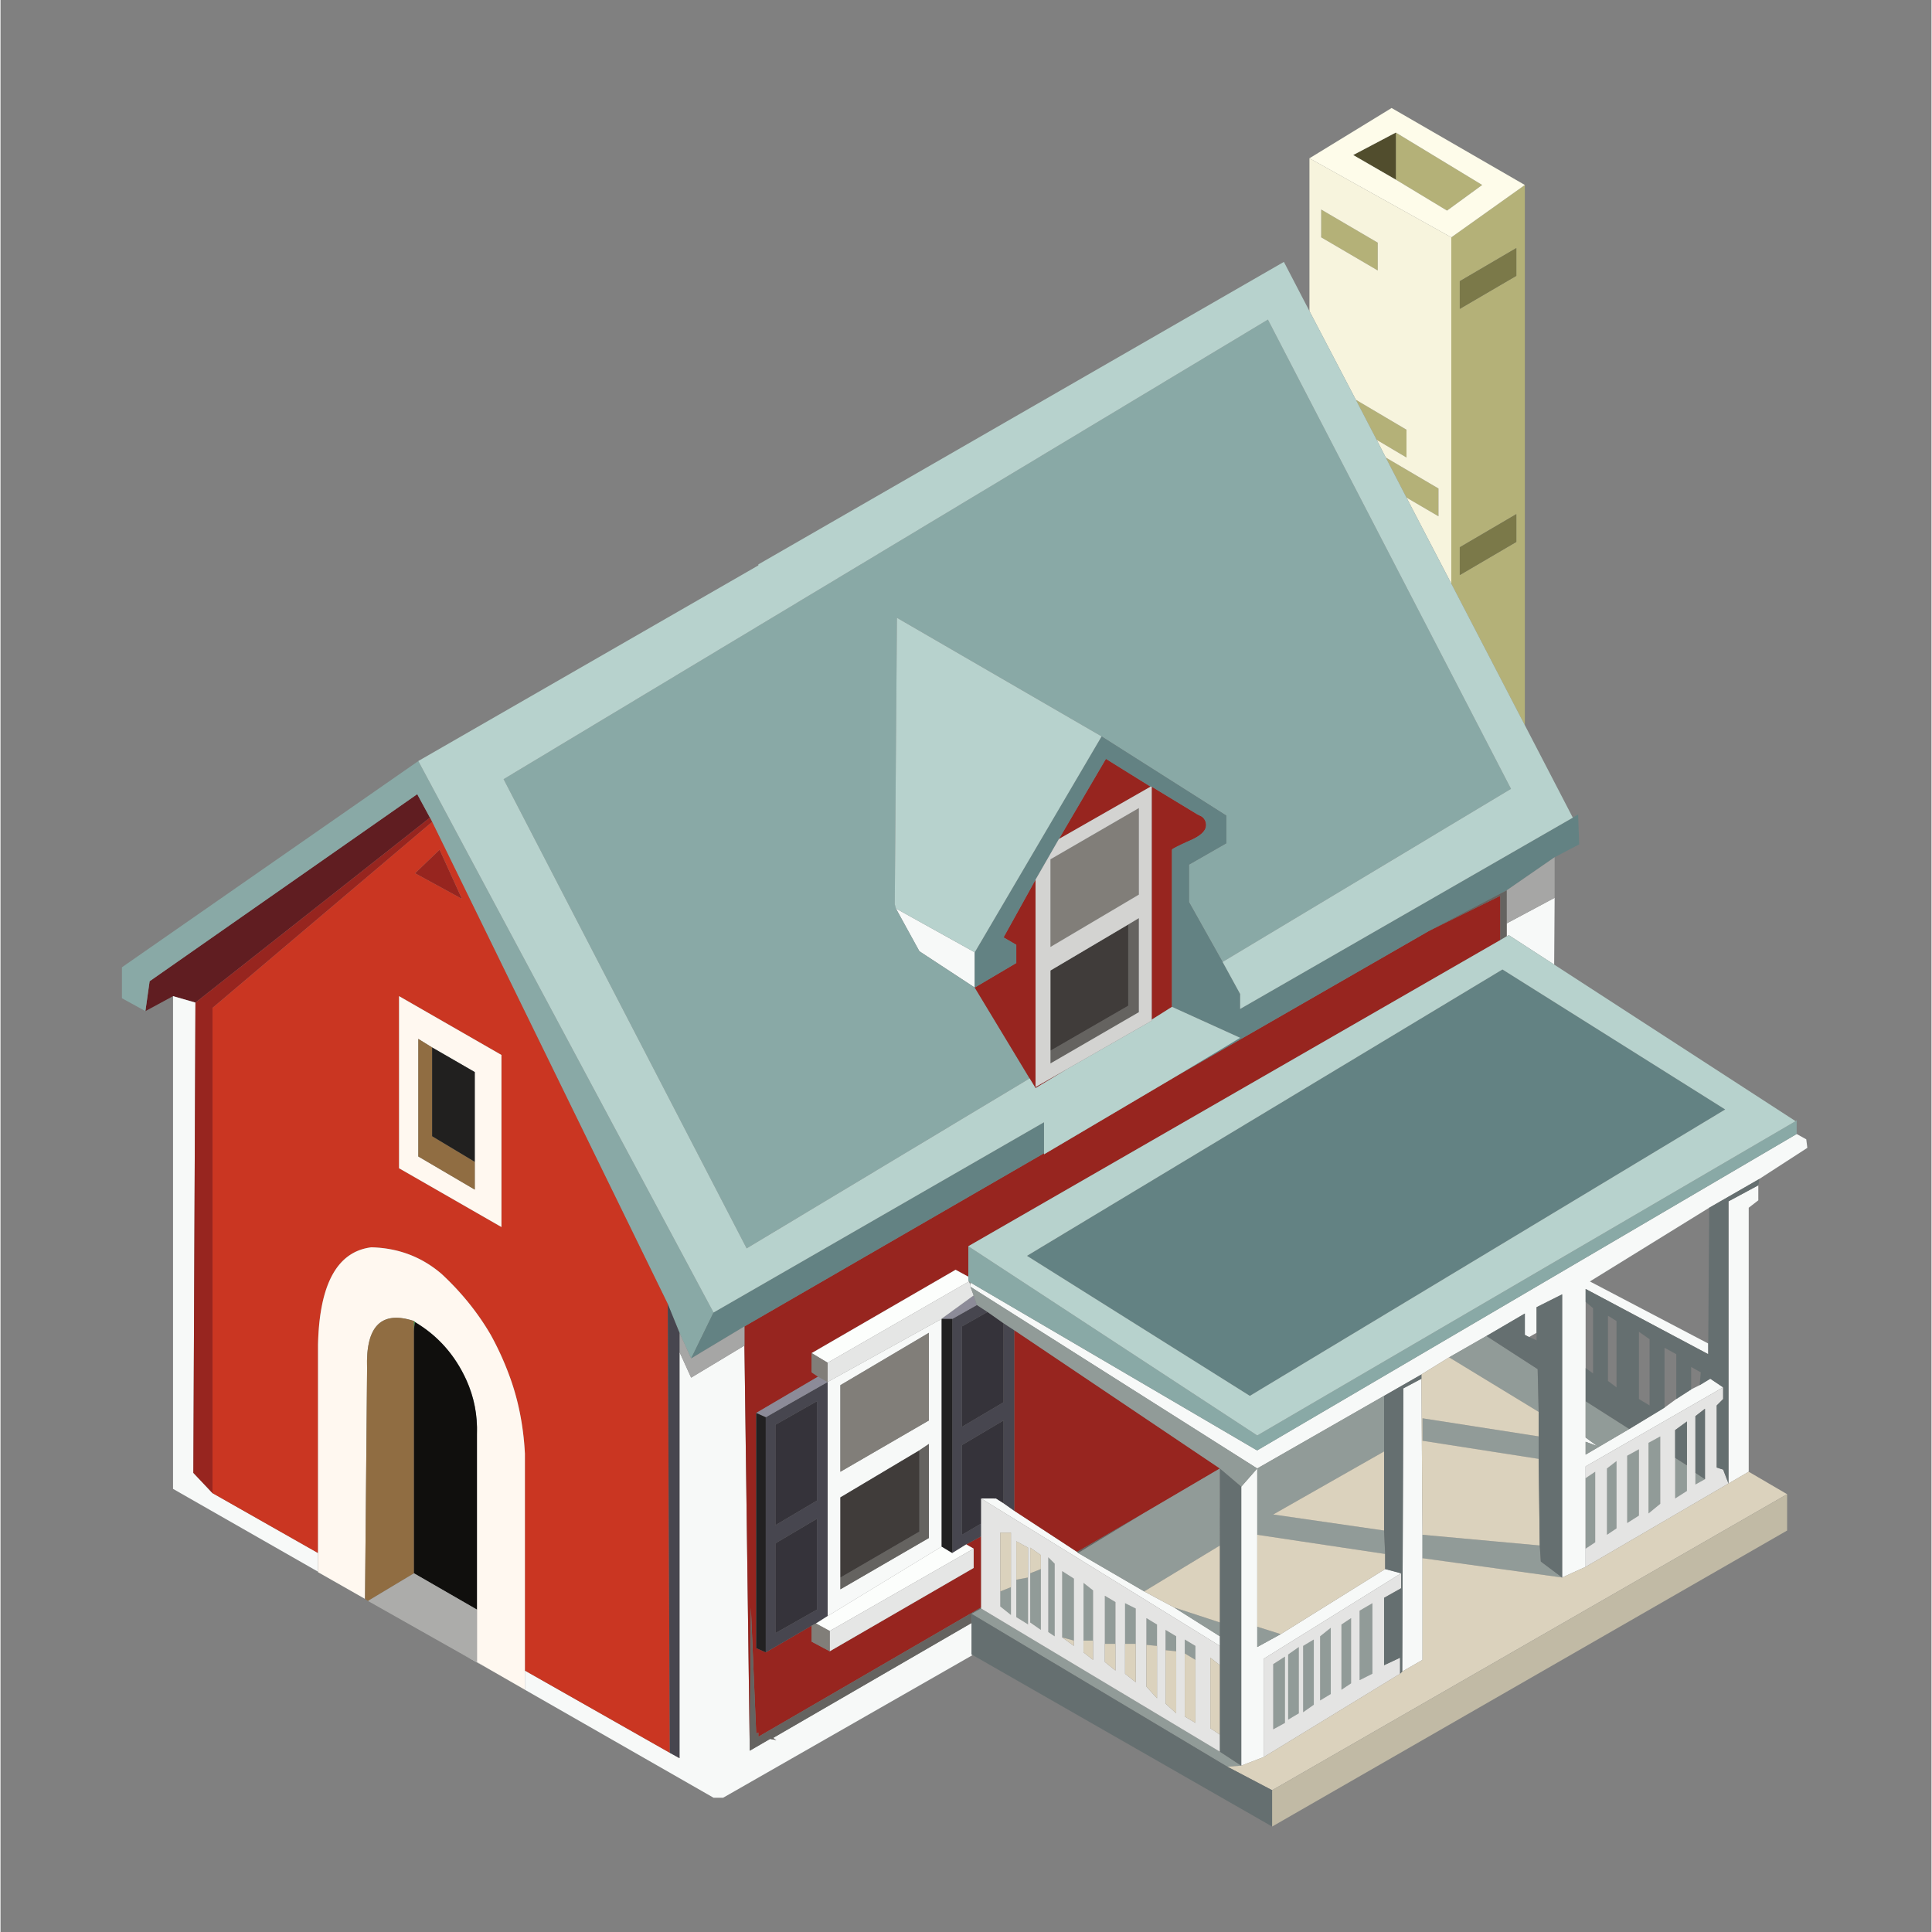 <svg xmlns="http://www.w3.org/2000/svg" width="300" zoomAndPan="magnify" viewBox="0 0 224.88 225" height="300" preserveAspectRatio="xMidYMid meet" xmlns:v="https://vecta.io/nano"><rect x="0" y="0" width="224.88" height="225" fill="#808080" stroke="none"/><style><![CDATA[.B{fill-rule:evenodd}.C{clip-rule:nonzero}]]></style><defs><clipPath id="A"><path d="M152 12.578h26V28h-26zm0 0" class="C"/></clipPath><clipPath id="B"><path d="M20 104h190.422v106H20zm0 0" class="C"/></clipPath><clipPath id="C"><path d="M113 137.047h92v75.672h-92zm0 0" class="C"/></clipPath><clipPath id="D"><path d="M148 174h61v38.719h-61zm0 0" class="C"/></clipPath><clipPath id="E"><path d="M48 153h.898v3H48zm0 0" class="C"/></clipPath><clipPath id="F"><path d="M48.277 153.977c-.066.289-.117.641-.125 1.059v-1.187l.125.129" class="C"/></clipPath><clipPath id="G"><path d="M48.258 153.809l-.523.215.438 1.051.523-.215zm0 0" class="C"/></clipPath><linearGradient x1=".483" gradientTransform="matrix(14.4, 34.775, -34.687, 14.436, 41.02, 137.124)" y1="0" x2=".513" gradientUnits="userSpaceOnUse" y2="0" id="H"><stop stop-color="rgb(17.599%, 52.899%, 22.699%)" offset="0"/><stop stop-color="rgb(17.599%, 52.896%, 22.696%)" offset=".25"/><stop stop-color="rgb(17.599%, 52.791%, 22.618%)" offset=".375"/><stop stop-color="rgb(17.599%, 52.589%, 22.47%)" offset=".5"/><stop stop-color="rgb(17.599%, 52.344%, 22.4%)" offset="1"/></linearGradient></defs><g class="B"><path fill="#b4b178" d="M169.945 63.734v3.238l6.586-3.859v-3.238zm-8.621-10.453l6.141 3.609v3.238l-3.727-2.18zm-1.059-2.059l-2.426-4.668 5.898 3.488v3.238zm9.68-18.477v3.227l6.586-3.848v-3.238zm-16.141-8.344l6.586 3.859V31.5l-6.586-3.859zm23.719-2.859v62.914l-8.566-16.492V27.641zm-15.027-.621v-5.484l10.059 6.105-4.094 2.984-5.965-3.605"/><path fill="#514d2d" d="M162.496 15.438v5.484l-4.965-2.867zm0 0"/></g><g clip-path="url(#A)" class="B"><path fill="#fefcea" d="M152.438 18.434l9.566-5.855 15.52 8.965-8.566 6.098zm10.059 2.488l5.965 3.605 4.094-2.984-10.059-6.105-4.965 2.617 4.965 2.867"/></g><g class="B"><path fill="#f7f4dd" d="M153.805 24.402v3.238l6.586 3.859v-3.238zm15.152 3.238v40.324l-5.219-10.016 3.727 2.18v-3.238l-6.141-3.609-1.059-2.059 3.473 2.059v-3.238l-5.898-3.488-5.402-10.328V18.434l16.52 9.207"/><path fill="#7b7949" d="M169.945 63.734l6.586-3.859v3.238l-6.586 3.859zm0-30.988l6.586-3.859v3.238l-6.586 3.848v-3.227"/><path fill="#601d21" d="M50.012 95.223l-27.312 21.539-2.609-.75-3.219 1.742.492-3.48 31.164-21.785 1.484 2.734"/></g><g clip-path="url(#B)" class="B"><path fill="#f7f9f8" d="M165.477 160.566l.125 18.176v14.566l-2.359 1.359.129-32.98zm38.117 10.832l-2.355 1.371v-32.863l3.473-1.867v1.75l-1.117.863zm-40.477 11.828l-16.012 9.957v11.445l-2.609 1v-32.488l1.863-2.121v20.793l2.734-1.5 12.16-7.582zm-21.105 8.457l-27.809-17.172h1.738l.871.555 1.242.875 7.324 4.793.125.129 7.691 4.473 3.48 1.867 5.336 3.363zm-35.004-22.773l-9.195 5.477v10.703l10.309-5.977v-10.949zm1.113-3.488v-10.203l-10.309 6.098v10.082zm-11.793 22.781v-27.258l13.277-7.348v26.516zm112.852-56.137l1.117.621.125.992-5.586 3.617-5.84 3.355-13.898 8.586 13.781 7.227v1.242l-14.277-7.594v17.301l1.359 1-1.359-.504v1.496l5.082-2.984 4.105-2.488 1.367-1.004 1.734-1.117.988-.496 1.242-.75 1.496 1.004-16.016 9.207v11.699l-2.734 1.242v-32.98l-2.977 1.496v2.984l-.875.496-.492-.254v-2.488l-4.473 2.617-4.348 2.488-3.227 1.992-4.348 2.492-14.77 8.457-33.398-21.156v-.496l33.152 19.418.246.125zm-104.906-26.266l9.184 5.105v4.105l-6.449-4.23zm71.133 3.238v-1.496l5.586-2.984-.055 7.777-5.277-3.422zm-62.316 79.973v3.676l.125.059-29.059 16.617h-1.117L61.07 196.789v-2.234l16.879 9.578 1.125.621v-47.297l1.355 2.984 6.207-3.734.621 47.18 2.367-1.371.738.129-.242-.129-.125-.125zm-56.25 5.348l-3.344-1.867 1.988 1.059zm-19.863-11.32l-16.887-9.645v-57.383l2.609.75-.242 54.766 2.23 2.363 12.289 6.973v2.176"/></g><g class="B"><path fill="#89a9a6" d="M112.711 145.137l33.648 22.035 62.695-36.602.125-.117v1.613l-62.82 36.844-.246-.125-33.152-19.418-.25-.246zm.746-30.125l6.391 10.578-32.957 19.797-28.305-54.648 89.012-53.52 28.313 54.648-33.586 20.16-3.91-6.973v-4.359l4.344-2.488V94.98l-14.527-9.219-23.832-13.809-.254 33.352.129.496 2.734 4.98zM48.656 88.629l34.383 64.227-2.609 5.348-1.355-2.984-1.367-3.363-27.441-56.137-.254-.496-1.484-2.734-31.164 21.785-.492 3.48-2.734-1.5v-3.605l34.52-24.02"/><path fill="#97251f" d="M125.379 180.734l-7.324-4.793V154.91l23.957 16.109-8.816 5.176zM51.137 98.957l2.602 5.727-5.461-2.984zm70.391 35.348v.125l15.277-9.023 29.543-16.988 8.324-4.102v5.16l-61.961 35.66v3.547l-1.484-.805-16.762 9.703v2.238l.746.504-7.203 4.23v27.383l1.113.496 5.344-3.113v1.867l2.105 1.121 16.762-9.707v-2.246l-.863-.496 1.734-.934v8.277l-25.945 15.063v-.496l-.25.125-.621-14.691-.129 16.684-.621-47.18v-2.234zm12.539-15.559V91.613l5.336 3.238.504.246c.32.25.496.582.496 1 0 .582-.496 1.117-1.492 1.613l-2.359 1.121-.125.125v18.301zm-.125-27.133l-10.68 6.098 5.473-9.336zm-14.094 33.977l-6.391-10.578 4.84-2.859v-2.121l-1.484-.863 3.727-6.719v24.145l3.723-2.121-3.723 2.246zM50.266 95.719l-25.578 21.664v56.508l-2.23-2.363.242-54.766 27.313-21.539.254.496"/><path fill="#ca3622" d="M58.336 142.898v-20.039l-11.922-6.848v20.043zm-7.199-43.941l-2.859 2.742 5.461 2.984zm26.57 52.898l.242 52.277-16.879-9.578v-24.777-.242-.254c-.176-3.316-.797-6.391-1.863-9.211a34.18 34.18 0 0 0-2.113-4.609c-1.492-2.566-3.395-4.93-5.711-7.086-2.32-1.996-5.047-3.035-8.199-3.113-3.965.496-6.043 4.27-6.207 11.328v24.273l-12.289-6.973v-56.508l25.578-21.664 27.441 56.137"/><path fill="#638283" d="M119.539 146.254l55.375-33.352 25.945 16.305-55.363 33.355zm55.867-42.562l-9.059 4.727-29.543 16.988 7.563-4.543-7.941-3.605V98.957l.125-.125c.574-.332 1.367-.703 2.359-1.121.996-.496 1.492-1.031 1.492-1.613 0-.418-.176-.75-.496-1l-.504-.246-5.336-3.238h-.125l-5.207-3.238-5.473 9.336-2.723 4.738-3.727 6.719 1.484.863v2.121l-4.84 2.859v-4.105l14.773-25.145 14.527 9.219v3.227l-4.344 2.488v4.359l3.91 6.973 2.043 3.73v1.742l38.742-22.277.621-.371.125 3.484-2.863 1.496zm-53.879 30.613l-34.891 20.168-6.207 3.73 2.609-5.348 38.488-22.16v3.609"/><path fill="#a6a6a5" d="M180.992 99.832v4.727l-5.586 2.984v-3.852zM80.43 158.203l6.207-3.73v2.234l-6.207 3.734-1.355-2.984v-2.238l1.355 2.984"/><path fill="#656360" d="M114.203 187.203v.125l-1.113.621v1.063l-23.094 13.379.125.125.242.129-.738-.129-2.367 1.371.129-16.684.621 14.691.25-.125v.496zm11.176-6.469l7.816-4.539-7.691 4.668zm-27.566 2.984l9.195-5.348v-9.461l1.113-.746v10.949l-10.309 5.977zm24.461-61.355l9.059-5.234v-9.461l1.242-.746v10.957l-10.301 5.973zm52.398-12.887v-5.16l-8.324 4.102 9.059-4.727v5.348l-.734.438"/><path fill="#b7d2cd" d="M119.539 146.254l25.957 16.309 55.363-33.355-25.945-16.305zm61.398-33.918l28.117 18.234-62.695 36.602-33.648-22.035 61.961-35.66.734-.437.254-.125zm-67.48-1.43l-9.184-5.105-.129-.496.254-33.352 23.832 13.809zm8.07 23.398v-3.609l-38.488 22.16-34.383-64.227 39.602-22.781v-.117l61.203-35.23 2.977 5.727 5.402 10.328 2.426 4.668 1.059 2.059 2.414 4.668 5.219 10.016 8.566 16.492 5.586 10.766-38.742 22.277v-1.742l-2.043-3.73 33.586-20.16-28.312-54.648-89.012 53.52 28.305 54.648 32.957-19.797.691 1.129 3.723-2.246 9.805-5.602v-.125l2.359-1.488 7.941 3.605-7.562 4.543-15.277 9.023v-.125"/><path fill="#47464f" d="M95.086 176.875l-4.84 2.859v10.461l4.84-2.742zm0-13.691l-4.84 2.742v11.699l4.84-2.871zm-5.965 29.25v-27.383l7.207-4.105v27.258l-1.367.867-.496.25zm24.59-40.453l1.238.809-2.977 1.684v11.695l4.84-2.859v-9.207l1.242.809v21.031l-1.242-.875v-9.645l-4.84 2.867v10.453l2.23-1.305v1.488l-1.734.934-1.621 1.004v-27.266zm-35.762 52.152l-.242-52.277 1.367 3.363v49.535l-1.125-.621"/><path fill="#8c8b98" d="M95.211 160.324l1.117.621-7.207 4.105-1.113-.496zm18.5-8.344l-2.863 1.617h-1.242l.129-.117 3.598-2.617.379 1.117"/><path fill="#fcfefc" d="M113.332 180.355l-16.762 9.59-1.609-.875 1.367-.867 13.277-8.09 1.242.75 1.621-1.004zm-17.004-21.656l-1.863-1.117 16.762-9.703 1.484.805v.438l.066.117-16.449 9.461"/><path fill="#e5e6e5" d="M96.57 192.309v-2.363l16.762-9.59v2.246zm16.391-42.445l.371 1-3.598 2.617-.129.117-13.277 7.348v-2.246l16.449-9.461.184.379v.246"/><path fill="#222122" d="M89.121 165.051v27.383l-1.113-.496v-27.383zm20.484 15.063v-26.516h1.242v27.266l-1.242-.75"/><path fill="#35333a" d="M95.086 176.875v10.578l-4.84 2.742v-10.461zm0-13.691v11.57l-4.84 2.871v-11.699zm19.117 11.328v2.926l-2.23 1.305v-10.453l4.84-2.867v9.645l-.871-.555zm2.609-20.41v9.207l-4.84 2.859v-11.695l2.977-1.684 1.863 1.313"/><path fill="#817e79" d="M96.57 189.945v2.363l-2.105-1.121v-1.867l.496-.25zm11.551-24.523l-10.309 5.977v-10.082l10.309-6.098zm-11.793-4.477l-1.117-.621-.746-.504v-2.238l1.863 1.117zm25.945-60.871l10.301-5.969v10.082l-10.301 6.098v-10.211"/><path fill="#403c3a" d="M107.008 168.91v9.461l-9.195 5.348v-9.332zm24.324-61.242v9.461l-9.059 5.234v-9.336l9.059-5.359"/><path fill="#919b98" d="M151.703 191.684l1.242-.746v7.594l-1.242.875zm-2.117 1.246v7.719l-1.367.75v-7.594zm.371-.242l1.242-.875v7.719l-1.242.738zm4.965-3.113v7.711l-1.242.75v-7.469zm2.367-1.129v7.594l-1.125.75v-7.594zm2.484 6.477l-1.496.75v-8.09l1.496-.875zm32.152-26.887l1.367-.75v7.848l-1.367 1.121zm-1.117.75v7.719l-1.367.867v-7.836zm-2.609 1.371v7.836l-1.113.75v-7.723zm6.828-.379l1.371.875v2.984l-1.371.875zm-15.895-2.492v2.617l-13.531-2.109v-2.617zm-13.531 11.457l13.656 1.246.125 1.867 2.484 1.863-16.141-2.234h-.125zm31.785-7.215l1.113.738-1.113.621zm-72.379 19.535l-1.367-.371v-7.719l1.367.875zm2.23 0h-1.113v-6.719l1.113.875zm2.609.379h-1.238v-5.602l1.238.738zm2.359 0h-1.242v-4.734l1.242.621zm14.152-1.992l2.734.863-2.734 1.5zm-11.672 2.234l-1.238-.125v-3.113l1.238.75zm4.473 1.625l-1.242-.75v-1.621l1.242.746zm-3.48-1.129v-2.363l1.242.75v1.742zm-21.477-4.852l27.809 16.676 2.484 1.625-1.609.125-29.797-17.805zm27.809 3.238l-5.336-3.363 5.336 1.75zm-19.242-8.461v8.461l-.746-.496v-8.711zm-2.852 1.121l1.242-.496v7.086l-1.242-.863zm-3.484 2.109l1.242-.496v3.238l-1.242-.992zm3.23-1.617v5.477l-.059-.059-1.309-.809v-4.355zm64.938-20.535l5.082 3.238-5.082 2.984v-1.496l1.359.504-1.359-1zm0 17.172v-8.207l1.117-.75v8.219zm-11.551-24.766l5.965 3.859.117 4.98-10.43-6.352zm-31.039 24.398l-8.816 5.348-7.691-4.473 7.691-4.668 8.816-5.176-23.957-16.109-1.242-.809-1.863-1.312-1.238-.809-.379-1.117-.371-1 33.398 21.156 14.77-8.457v6.477l-12.91 7.34 12.91 1.867.125 2.73-14.895-2.234v-7.723l-1.863 2.121-2.418-2.051-.066-.07zm-29.234-30.75l-.066-.117.25.246v.25l-.184-.379"/><path fill="#e4e4e3" d="M151.703 191.684v7.723l1.242-.875v-7.594zm-2.117 1.246l-1.367.875v7.594l1.367-.75zm.371-.242v7.582l1.242-.738v-7.719zm9.816 2.234v-8.215l-1.496.875v8.09zm-2.484-6.477l-1.125.75v7.594l1.125-.75zm-2.367 1.129l-1.242.992v7.469l1.242-.75zm-7.816 15.055v-11.445l16.012-9.957v1.738l-1.988 1.117v7.848l1.863-.875v1.867zm41.094-34.473l-1.113.863v7.723l1.113-.75zm2.609-1.371l-1.367.75v7.836l1.367-.867zm1.117-.75v8.219l1.367-1.121v-7.848zm3.102 1.742v4.734l1.371-.875v-8.09l-1.371 1zm-70.02 21.285v-7.215l-1.367-.875v7.719l1.367.992zm1.117 0v1.371l1.113.875v-8.09l-1.113-.875zm2.484.379v2.109l1.238 1.004v-7.977l-1.238-.738zm2.355 0v3.48l1.242.992v-8.586l-1.242-.621zm8.195 1.867v-1.625l-1.242-.746v8.965l1.242.746zm-3.48-1.129v6.223l1.242 1.129v-8.965l-1.242-.75zm-.992-.496v-2.488l-1.238-.75v7.977l1.238 1.359zm-11.918-9.578l-.746-.746v8.711l.746.496zm-4.473 1.867v4.355l1.309.809.059.059v-8.957l-1.367-.746zm1.621-.746v5.727l1.242.863v-8.711l-1.242-.867zm-3.484 2.109v1.75l1.242.992v-9.59h-1.242zm-2.23-10.824l27.809 17.172v2.246l-1.113-.875v8.219l1.113.746v1.984l-27.809-16.676zm86.414-12.941v1.359l-.75.75v7.227l.75.242.621 1.621-16.637 9.707v-2.121l1.117-.738v-8.219l-1.117.75v-1.371zm-3.23 9.957v1.359l1.113-.621v-8.207l-1.113.867v6.602"/><path fill="#dbd2bd" d="M123.641 190.691l1.367.371v.621zm2.484.371h1.113v2.246l-1.113-.875zm2.484.379h1.238v3.113l-1.238-1.004zm3.598 0v4.473l-1.242-.992v-3.48zm2.48.242v6.098l-1.238-1.359v-4.863zm.992.496l1.242.129v7.223l-1.242-1.129zm3.48 1.129v7.34l-1.242-.746v-7.344zm2.852 8.711l-1.113-.746v-8.219l1.113.875zm-8.816-16.684l8.816-5.348v8.965l-5.336-1.75zm27.934-16.297v9.207l-12.91-1.867zm-12.035 21.273l-2.734-.863v-10.707l14.895 2.234v1.754zm-27.934-7.582l-1.242.496v-2.988l1.242.867zm-1.496.988l-1.367.254v-4.48l1.367.746zm-3.23 1.617v-6.848h1.242v6.352zm91.633-11.32l-59.973 34.473-5.207-2.734 1.609-.125 2.609-1 15.887-9.707.25-.254 2.359-1.359v-11.824h.125l16.141 2.234 2.734-1.242 16.637-9.707 2.355-1.371zm-28.934-4.113l.125 10.086-13.656-1.246-.125-18.176v-.496l3.227-1.992 10.43 6.352v2.855l-13.531-2.109v2.617l13.531 2.109"/></g><g clip-path="url(#C)" class="B"><path fill="#656f70" d="M192.051 163.68v-7.711l-1.242-.875v7.836zm4.348 6.973l-1.371-.875v-3.23l1.371-1zm-53.512 35.102l5.207 2.734v4.23l-34.879-19.973-.125-.059v-4.738zm1.609-32.613v32.488l-2.484-1.625V171.02l.066.07zm52.891-1.613v-6.602l1.113-.867v8.207zm-10.184-18.301v7.594l.996.75v-7.723zm13.414 8.344l-1.496-1.004-1.242.75.129-1.496-1.117-.625v2.617l-1.734 1.117v-5.223l-1.367-.746v6.973l-4.105 2.488-5.082-3.238v-3.859l.863.621v-7.594l-.863-.738v-1.5l14.277 7.594v-1.242l.117-15.812 5.84-3.355-.125.742-3.473 1.867v32.863l-.621-1.621-.75-.242v-7.227l.75-.75zm-21.484 8.332v-5.473l-.117-4.98-5.965-3.859 4.473-2.617v2.488l.492.254.875.371v-3.852l2.977-1.496v32.98l-2.484-1.863-.125-1.867zm-15.891 24.766l-.25.254v-1.867l-1.863.875v-7.848l1.988-1.117v-1.738l-1.863-.496v-1.754l-.125-2.73v-15.684l4.348-2.492v.496l-2.105 1.121-.129 32.98"/></g><g clip-path="url(#D)" class="B"><path fill="#c1baa5" d="M148.094 208.488l59.973-34.473v4.23l-59.973 34.473v-4.23"/></g><g class="B"><path fill="#d3d3d1" d="M131.332 107.668l-9.059 5.359v10.824l10.301-5.973v-10.957zm-9.059-7.594v10.211l10.301-6.098V94.105zm1.988 24.398l-3.723 2.121v-24.145l2.723-4.738 10.68-6.098h.125v27.258l-9.805 5.602"/><path fill="#fff8f0" d="M50.266 121.984l-1.609-.992v13.691l6.574 3.859v-13.691zm8.07 20.914l-11.922-6.844v-20.043l11.922 6.848zm2.734 51.656v2.234l-4.23-2.43-1.355-.809v-26.508c.078-2.246-.34-4.355-1.242-6.348-1.328-2.91-3.316-5.145-5.965-6.719l-.125-.129c-3.805-1.242-5.629.586-5.461 5.477l-.242 26.887-5.473-3.113V156.59c.164-7.059 2.242-10.832 6.207-11.328 3.152.078 5.879 1.117 8.199 3.113 2.316 2.156 4.219 4.52 5.711 7.086a34.18 34.18 0 0 1 2.113 4.609c1.066 2.82 1.688 5.895 1.863 9.211v25.273"/><path fill="#906d42" d="M50.266 121.984v10.336l4.965 2.984v3.238l-6.574-3.859v-13.691zm-2.113 33.051v28.191l-5.277 3.168-.059.066-.367-.25.242-26.887c-.168-4.891 1.656-6.719 5.461-5.477v1.188"/><path fill="#21201f" d="M55.23 135.305l-4.965-2.984v-10.336l4.965 2.867v10.453"/></g><g clip-path="url(#E)"><g clip-path="url(#F)"><g clip-path="url(#G)"><path fill="url(#H)" d="M48.258 153.805l-.527.219.438 1.055.527-.219zm0 0"/></g></g></g><g class="B"><path fill="#100f0d" d="M55.484 187.453l-7.332-4.227v-28.191c.008-.418.059-.77.125-1.059 2.648 1.574 4.637 3.809 5.965 6.719.902 1.992 1.32 4.102 1.242 6.348v20.41"/><path fill="#acacaa" d="M48.152 183.227l7.332 4.227v6.098l-1.988-1.059-10.68-6.031.059-.066 5.277-3.168"/></g></svg>
